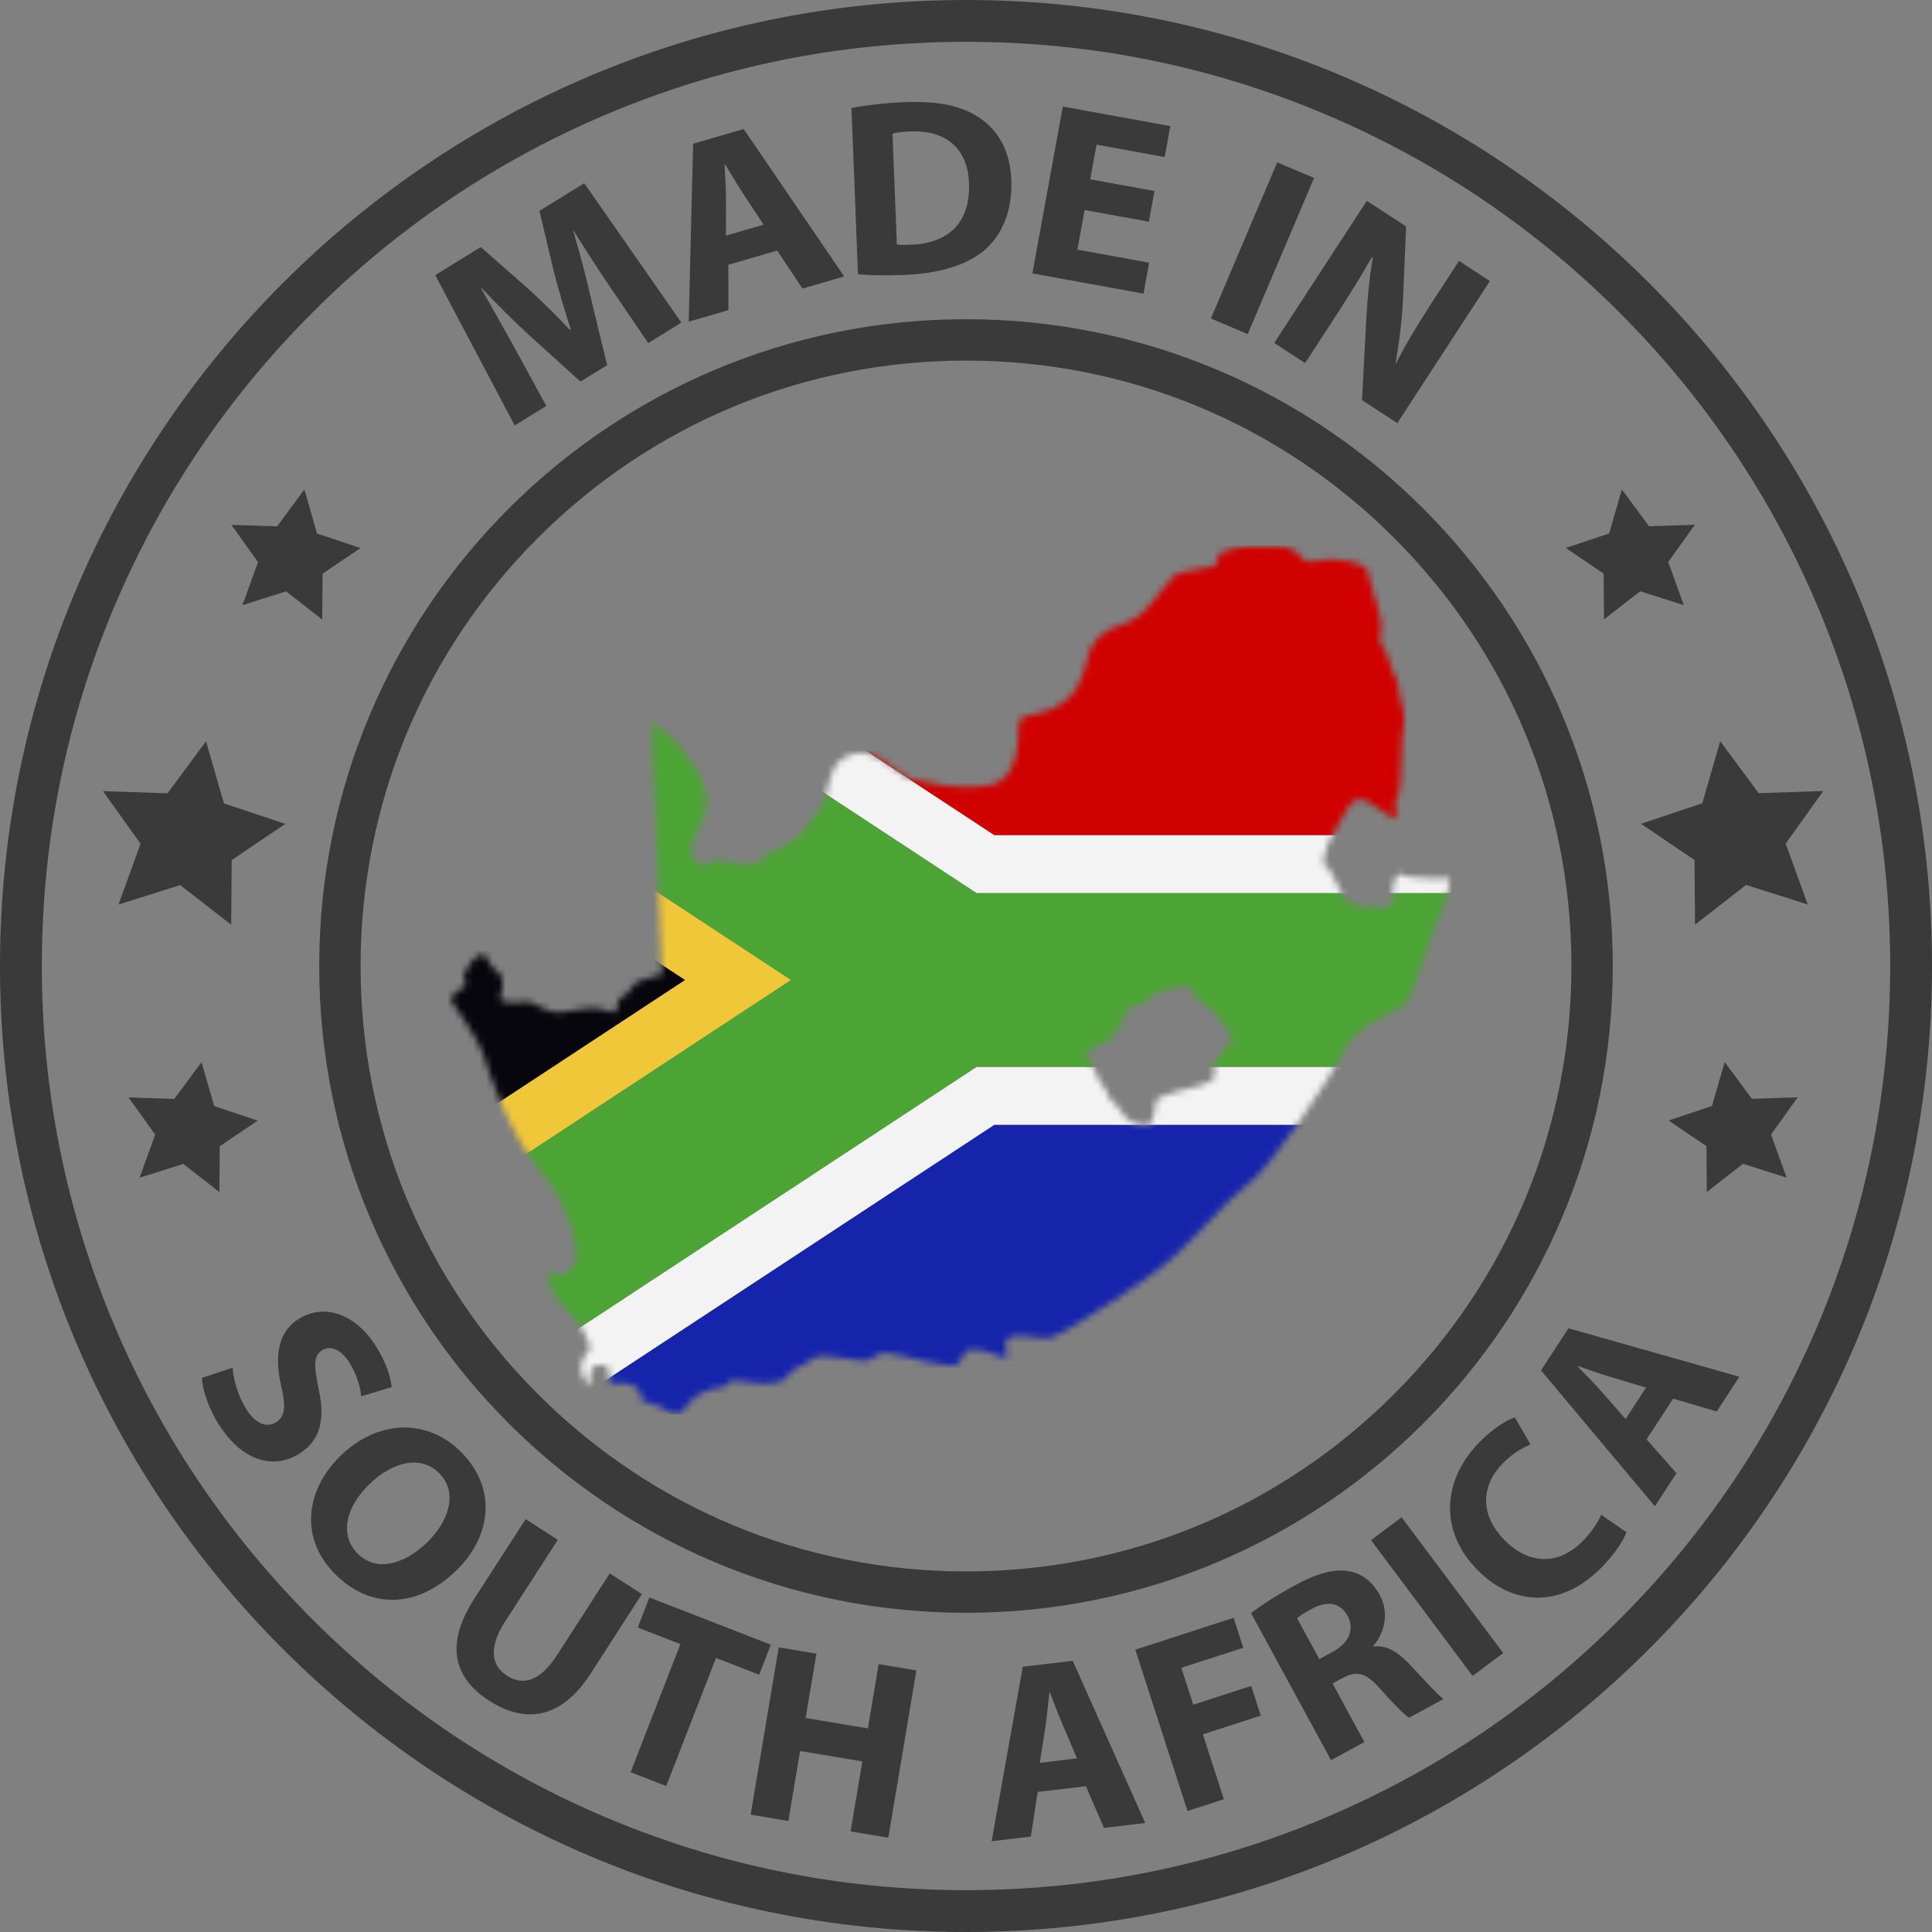 <svg width="300" height="300" viewBox="0 0 300 300" fill="none" xmlns="http://www.w3.org/2000/svg">
<rect x="0" y="0" width="300" height="300" fill="#808080" stroke="none"/>
<g clip-path="url(#clip0_10413_1924)">
<path d="M149.998 0C67.165 0 0 67.16 0 150.001C0 232.842 67.165 300 149.998 300C232.831 300 300 232.837 300 150.001C300 67.165 232.837 0 149.998 0ZM251.47 251.47C238.29 264.651 222.942 274.999 205.854 282.227C188.164 289.71 169.373 293.503 149.998 293.503C130.623 293.503 111.834 289.71 94.144 282.227C77.056 274.999 61.71 264.651 48.529 251.47C35.347 238.29 24.999 222.941 17.771 205.854C10.288 188.166 6.495 169.372 6.495 149.999C6.495 130.626 10.288 111.833 17.771 94.142C24.999 77.055 35.347 61.706 48.529 48.526C61.71 35.346 77.056 24.998 94.144 17.769C111.834 10.286 130.623 6.493 149.998 6.493C169.373 6.493 188.166 10.286 205.854 17.769C222.942 24.998 238.29 35.346 251.47 48.526C264.651 61.706 275.001 77.055 282.229 94.142C289.71 111.833 293.505 130.624 293.505 149.999C293.505 169.374 289.71 188.164 282.229 205.854C275.001 222.941 264.653 238.288 251.47 251.47Z" fill="#3A3A3A"/>
<path d="M273.081 123.164L267.116 115.087L264.331 124.736L254.806 127.915L263.122 133.543L263.201 143.585L271.125 137.413L280.7 140.442L277.279 130.999L283.119 122.829L273.081 123.164Z" fill="#3A3A3A"/>
<path d="M249.069 96.179L254.68 91.808L261.46 93.954L259.038 87.266L263.174 81.48L256.065 81.719L251.84 75.998L249.868 82.832L243.123 85.081L249.013 89.068L249.069 96.179Z" fill="#3A3A3A"/>
<path d="M272.031 170.628L267.807 164.907L265.837 171.739L259.09 173.99L264.98 177.975L265.036 185.088L270.647 180.717L277.427 182.862L275.004 176.175L279.141 170.389L272.031 170.628Z" fill="#3A3A3A"/>
<path d="M27.978 137.431L35.9 143.6L35.979 133.558L44.297 127.93L34.77 124.751L31.987 115.102L26.02 123.18L15.982 122.845L21.822 131.017L18.402 140.458L27.978 137.431Z" fill="#3A3A3A"/>
<path d="M37.641 93.969L44.422 91.826L50.033 96.195L50.089 89.084L55.98 85.098L49.232 82.847L47.263 76.013L43.036 81.734L35.929 81.497L40.065 87.284L37.641 93.969Z" fill="#3A3A3A"/>
<path d="M34.123 177.991L40.013 174.005L33.266 171.756L31.296 164.922L27.069 170.643L19.962 170.404L24.098 176.19L21.674 182.878L28.456 180.733L34.067 185.104L34.123 177.991Z" fill="#3A3A3A"/>
<mask id="mask0_10413_1924" style="mask-type:luminance" maskUnits="userSpaceOnUse" x="69" y="84" width="157" height="136">
<path d="M217.548 135.798C216.381 135.07 216.123 139.004 216.139 139.782C216.154 140.56 216.608 140.737 215.879 140.754C215.151 140.77 209.806 141.596 208.477 139.037C207.148 136.478 206.565 134.924 206.209 134.729C205.852 134.535 205.367 134.406 205.592 133.077C205.82 131.749 206.239 130.874 207.666 128.283C209.091 125.691 209.48 124.849 210.516 124.266C211.552 123.682 213.171 124.978 214.242 125.691C215.311 126.403 216.736 127.537 216.867 126.663C216.996 125.789 216.22 124.72 216.996 123.813C217.773 122.906 217.513 113.804 217.968 112.443C218.422 111.082 217.19 108.265 217.19 107.065C217.19 105.865 216.607 104.991 216.089 103.826C215.571 102.659 215.636 101.85 215.116 101.073C214.598 100.295 214.015 99.648 214.371 98.385C214.727 97.121 214.209 95.502 213.949 94.433C213.689 93.365 212.232 88.699 212.201 88.312C212.17 87.925 208.411 86.238 204.622 87.082C200.832 87.923 203.392 84.944 197.675 84.765C191.958 84.586 190.207 85.656 189.626 85.786C189.042 85.915 189.204 87.698 188.395 87.956C187.585 88.216 182.896 88.739 182.305 89.381C178.927 93.06 178.159 95.6 174.531 96.831C170.904 98.061 169.542 99.486 168.895 102.078C168.248 104.67 167.534 107.908 164.037 109.722C160.539 111.536 158.401 110.564 158.207 112.314C158.012 114.064 158.596 120.994 153.672 121.901C148.748 122.808 144.214 121.512 141.622 120.994C139.03 120.476 136.438 115.942 132.293 117.107C128.147 118.274 129.054 123.066 127.369 125.529C125.684 127.99 123.612 131.1 120.632 131.878C117.651 132.656 120.114 132.785 117.651 133.951C115.188 135.118 111.431 132.656 110.006 133.951C108.582 135.247 106.379 132.785 107.804 130.064C109.229 127.343 111.416 123.973 107.341 118.274C103.267 112.572 102.876 113.808 101.191 112.123L102.815 151.314C102.815 151.314 100.223 151.898 99.121 152.416C98.02 152.934 97.664 154.457 96.886 154.651C96.108 154.846 95.752 155.914 95.752 156.692C95.752 157.47 94.91 157.21 93.354 156.692C91.799 156.174 89.661 156.962 87.135 157.183C84.609 157.405 82.858 155.396 81.888 155.527C80.915 155.656 77.288 156.045 77.677 154.749C78.066 153.454 78 153.971 78 152.352C78 150.733 76.639 150.862 76.186 149.826C75.732 148.79 75.345 147.946 74.438 148.335C73.531 148.724 72.558 150.215 72.106 151.185C71.651 152.158 72.818 152.87 72.106 153.194C71.394 153.517 70.098 154.813 69.903 155.007C69.709 155.202 73.985 160.578 75.087 163.882C76.188 167.187 79.103 176.127 83.962 181.892C88.82 187.657 90.31 194.784 89.08 196.598C87.849 198.411 86.359 198.217 86.099 197.57C85.839 196.923 84.414 198.348 85.839 200.68C87.264 203.012 89.338 204.437 90.05 205.798C90.763 207.159 92.187 209.231 91.217 210.009C90.245 210.787 89.727 212.859 90.699 214.155C91.671 215.451 91.671 215.709 91.671 214.155C91.671 212.601 91.995 211.823 93.614 211.952C95.234 212.081 94.132 214.802 94.974 214.802C95.815 214.802 97.823 214.413 99.056 215.643C100.286 216.874 98.409 217.392 100.804 217.846C103.202 218.301 104.367 220.114 105.533 219.465C106.7 218.818 106.569 217.523 108.967 216.29C111.364 215.06 112.594 215.836 112.983 214.865C113.372 213.893 115.575 214.671 117.065 214.736C118.556 214.802 119.592 214.931 120.953 214.607C122.313 214.284 122.444 212.859 123.997 212.275C125.551 211.692 126.266 210.527 127.82 210.527C129.374 210.527 133.521 211.434 134.557 211.305C135.593 211.176 135.788 210.075 137.601 210.075C139.415 210.075 147.886 213.023 148.858 211.661C149.831 210.3 149.732 209.168 152.162 209.62C154.592 210.075 156.439 211.563 156.341 210.348C156.245 209.133 155.515 207.627 157.75 207.433C159.986 207.238 161.832 208.355 163.872 207.433C165.913 206.51 177.768 199.253 182.303 195.107C186.838 190.961 190.465 186.296 193.835 183.835C197.205 181.372 206.532 167.508 208.735 163.104C210.938 158.699 216.768 157.403 218.193 155.849C219.618 154.295 221.692 146.131 223.377 142.632C225.062 139.133 225.094 136.397 225.094 136.397C225.094 136.397 218.713 136.526 217.546 135.798H217.548ZM190.144 162.781C189.593 163.493 190.144 163.85 189.204 164.077C188.264 164.304 188.557 166.312 188.524 167.187C188.492 168.061 185.771 168.71 184.54 169.033C183.31 169.357 181.625 169.713 180.233 170.329C178.841 170.945 179.617 171.721 179.23 172.661C178.841 173.601 179.035 174.993 177.707 174.766C176.378 174.538 175.082 174.149 174.193 172.709C173.301 171.267 172.005 170.522 172.005 169.973C172.005 169.424 171.52 168.773 171.065 168.353C170.611 167.932 169.839 165.257 168.668 163.753C168.325 163.312 172.329 161.454 172.329 161.454C172.329 161.454 174.241 158.895 174.741 157.551C175.244 156.207 176.184 156.109 176.863 156.078C177.543 156.045 178.806 154.426 179.422 154.166C180.039 153.906 182.305 153.519 183.472 153.163C184.639 152.807 184.897 153.357 185.22 154.166C185.544 154.977 188.363 156.821 188.946 157.632C189.53 158.443 191.407 160.709 191.376 161.52C191.343 162.33 190.696 162.07 190.146 162.783L190.144 162.781Z" fill="white"/>
</mask>
<g mask="url(#mask0_10413_1924)">
<path d="M250.088 174.652H154.4L86.004 219.606H250.088V165.662V174.652Z" fill="#1624AC"/>
<path d="M86.004 84.744L154.4 129.698H250.088V138.688V84.744H86.004Z" fill="#D00100"/>
<path d="M200.863 165.662H151.639L69.564 219.606H86.004L154.4 174.652H250.088V165.662H200.863Z" fill="#F3F3F3"/>
<path d="M154.4 129.698L86.004 84.744H69.564L151.639 138.688H250.088V129.698H154.4Z" fill="#F3F3F3"/>
<path d="M106.398 152.175L44.906 111.758V192.592L106.398 152.175Z" fill="#08060D"/>
<path d="M44.906 100.951V111.758L106.398 152.175L44.906 192.593V203.399L122.836 152.175L44.906 100.951Z" fill="#F0C738"/>
<path d="M151.639 165.662H250.088V138.688H151.639L69.564 84.744H44.906V100.951L122.836 152.175L44.906 203.399V219.606H69.564L151.639 165.662Z" fill="#4CA435"/>
</g>
<path d="M94.978 44.927C93.21 42.297 91.096 39.102 89.085 35.842L89.016 35.885C90.015 39.218 91.011 43.011 91.729 46.196L94.275 56.704L90.135 59.257L82.292 52.156C79.887 49.966 77.151 47.246 74.754 44.685L74.684 44.727C76.446 47.818 78.443 51.362 80.028 54.243L84.828 63.037L79.922 66.062L67.587 42.722L74.65 38.365L81.562 44.432C83.929 46.554 86.347 48.919 88.49 51.224L88.629 51.137C87.655 48.156 86.628 44.704 85.889 41.715L83.763 32.742L90.722 28.45L105.805 50.095L100.656 53.273L94.978 44.927Z" fill="#3A3A3A"/>
<path d="M113.101 41.116L113.107 48.156L106.945 49.951L107.628 22.319L115.479 20.033L131.083 42.924L124.608 44.809L120.678 38.911L113.101 41.116ZM118.567 34.885L115.356 30C114.449 28.637 113.43 26.898 112.602 25.512L112.523 25.535C112.567 27.15 112.733 29.178 112.727 30.766L112.72 36.589L118.569 34.887L118.567 34.885Z" fill="#3A3A3A"/>
<path d="M132.218 16.772C134.492 16.331 137.465 15.98 140.569 15.861C145.839 15.657 149.305 16.46 151.995 18.233C154.933 20.153 156.857 23.324 157.038 27.971C157.234 33.008 155.449 36.557 152.919 38.808C150.108 41.224 145.698 42.491 140.307 42.699C137.08 42.824 134.744 42.72 133.225 42.584L132.218 16.774V16.772ZM139.263 37.966C139.798 38.062 140.698 38.028 141.431 37.999C147.112 37.818 150.714 34.704 150.468 28.419C150.254 22.953 146.792 20.193 141.401 20.403C140.053 20.455 139.119 20.609 138.591 20.748L139.263 37.968V37.966Z" fill="#3A3A3A"/>
<path d="M178.396 34.429L168.422 32.611L167.299 38.761L178.44 40.791L177.564 45.597L160.309 42.455L165.035 16.543L181.725 19.583L180.849 24.389L170.272 22.462L169.29 27.843L179.264 29.661L178.394 34.429H178.396Z" fill="#3A3A3A"/>
<path d="M204.046 27.638L193.75 51.884L188.031 49.454L198.327 25.207L204.046 27.638Z" fill="#3A3A3A"/>
<path d="M197.863 53.253L212.243 31.186L218.34 35.159L217.864 46.37C217.72 49.587 217.263 53.207 216.703 56.386L216.772 56.431C218.363 53.315 220.202 50.271 222.375 46.93L226.556 40.514L231.35 43.637L216.972 65.702L211.492 62.132L212.107 50.407C212.272 47.157 212.588 43.306 213.177 40.004L213.04 39.915C211.292 42.973 209.334 46.127 206.987 49.73L202.656 56.377L197.861 53.252L197.863 53.253Z" fill="#3A3A3A"/>
<path d="M36.11 212.376C36.252 214.134 36.897 216.683 38.255 218.828C39.718 221.139 41.449 221.751 42.901 220.831C44.288 219.953 44.411 218.395 43.642 215.137C42.622 210.606 43.123 206.868 46.358 204.818C50.153 202.413 55.053 203.791 58.354 209.004C59.963 211.544 60.618 213.671 60.826 215.389L56.089 216.82C55.976 215.689 55.577 213.677 54.219 211.532C52.839 209.354 51.148 208.948 50.026 209.659C48.606 210.56 48.753 212.177 49.502 215.768C50.538 220.615 49.641 223.725 46.504 225.712C42.774 228.074 37.808 227.246 33.942 221.144C32.332 218.605 31.438 215.659 31.336 213.966L36.112 212.376H36.11Z" fill="#3A3A3A"/>
<path d="M70.837 243.885C64.608 249.924 57.26 249.814 51.878 244.263C46.469 238.684 47.497 231.269 52.914 226.02C58.581 220.525 66.352 220.062 71.734 225.614C77.361 231.417 76.084 238.8 70.837 243.887V243.885ZM57.374 230.451C53.642 234.069 52.718 238.336 55.49 241.195C58.29 244.084 62.644 243.071 66.32 239.509C69.743 236.189 71.112 231.762 68.257 228.82C65.43 225.905 61.049 226.888 57.374 230.451Z" fill="#3A3A3A"/>
<path d="M86.613 239.106L78.416 251.813C75.938 255.656 76.163 258.545 78.691 260.174C81.316 261.868 83.946 260.959 86.488 257.02L94.687 244.311L99.674 247.529L91.666 259.941C87.26 266.771 81.716 267.799 75.942 264.073C70.363 260.474 69.127 255.26 73.662 248.231L81.626 235.885L86.613 239.102V239.106Z" fill="#3A3A3A"/>
<path d="M105.651 255.296L99.029 252.72L100.841 248.058L119.692 255.389L117.88 260.052L111.185 257.447L103.454 277.334L97.922 275.183L105.653 255.296H105.651Z" fill="#3A3A3A"/>
<path d="M126.774 256.781L125.099 266.765L134.765 268.386L136.44 258.402L142.294 259.384L137.935 285.362L132.081 284.38L133.904 273.512L124.238 271.891L122.415 282.76L116.561 281.778L120.92 255.801L126.774 256.783V256.781Z" fill="#3A3A3A"/>
<path d="M161.132 278.249L160.069 285.183L153.98 285.905L158.817 258.809L166.573 257.888L177.828 283.074L171.429 283.833L168.614 277.359L161.13 278.249H161.132ZM167.237 273.038L164.948 267.683C164.299 266.187 163.602 264.302 163.03 262.796L162.953 262.806C162.749 264.404 162.597 266.428 162.352 267.993L161.461 273.726L167.239 273.04L167.237 273.038Z" fill="#3A3A3A"/>
<path d="M176.284 256.159L191.553 251.214L193.057 255.86L183.435 258.976L185.289 264.701L194.282 261.789L195.774 266.399L186.784 269.311L190.046 279.385L184.398 281.214L176.284 256.157V256.159Z" fill="#3A3A3A"/>
<path d="M194.268 250.49C195.799 249.302 198.156 247.752 200.969 246.223C204.399 244.357 207.081 243.566 209.436 243.976C211.438 244.309 213.09 245.547 214.248 247.675C215.836 250.594 214.845 253.758 213.248 255.56L213.304 255.664C215.27 255.439 216.984 256.465 218.725 258.277C220.883 260.528 223.213 263.178 224.143 263.826L218.792 266.736C218.076 266.235 216.483 264.701 214.282 262.205C212.043 259.64 210.637 259.427 208.458 260.568L206.915 261.408L211.864 270.506L206.686 273.323L194.268 250.494V250.49ZM204.863 257.628L206.921 256.509C209.528 255.092 210.362 252.947 209.259 250.921C208.119 248.826 206.081 248.513 203.68 249.818C202.411 250.509 201.728 250.97 201.406 251.278L204.861 257.628H204.863Z" fill="#3A3A3A"/>
<path d="M217.642 235.598L233.418 256.686L228.666 260.241L212.89 239.152L217.642 235.598Z" fill="#3A3A3A"/>
<path d="M252.555 237.918C252.169 239.023 250.845 241.234 248.609 243.471C242.178 249.908 234.83 249.19 229.523 243.885C223.165 237.533 224.182 229.492 229.812 223.858C231.992 221.674 234.064 220.432 235.223 220.101L237.657 224.299C236.469 224.768 234.951 225.625 233.432 227.144C230.12 230.458 229.542 235.072 233.69 239.218C237.422 242.947 241.979 243.084 245.705 239.356C247.003 238.058 248.133 236.428 248.63 235.213L252.555 237.92V237.918Z" fill="#3A3A3A"/>
<path d="M255.682 223.496L260.32 228.758L256.972 233.892L239.286 212.797L243.553 206.256L270.092 213.779L266.573 219.175L259.8 217.182L255.684 223.494L255.682 223.496ZM255.599 215.468L250.022 213.789C248.457 213.327 246.564 212.653 245.043 212.125L245.001 212.191C246.096 213.371 247.552 214.788 248.594 215.98L252.422 220.341L255.601 215.468H255.599Z" fill="#3A3A3A"/>
<path d="M150 49.568C94.533 49.568 49.567 94.533 49.567 150.001C49.567 205.468 94.533 250.434 150 250.434C205.467 250.434 250.433 205.468 250.433 150.001C250.433 94.533 205.467 49.568 150 49.568ZM216.474 216.475C198.718 234.231 175.111 244.01 150 244.01C124.889 244.01 101.282 234.232 83.526 216.475C65.771 198.719 55.993 175.112 55.993 150.001C55.993 124.89 65.771 101.282 83.526 83.527C101.282 65.771 124.889 55.991 150 55.991C175.111 55.991 198.718 65.769 216.474 83.527C234.229 101.282 244.009 124.89 244.009 150.001C244.009 175.112 234.231 198.719 216.474 216.475Z" fill="#3A3A3A"/>
</g>
<defs>
<clipPath id="clip0_10413_1924">
<rect width="300" height="300" fill="white"/>
</clipPath>
</defs>
</svg>
